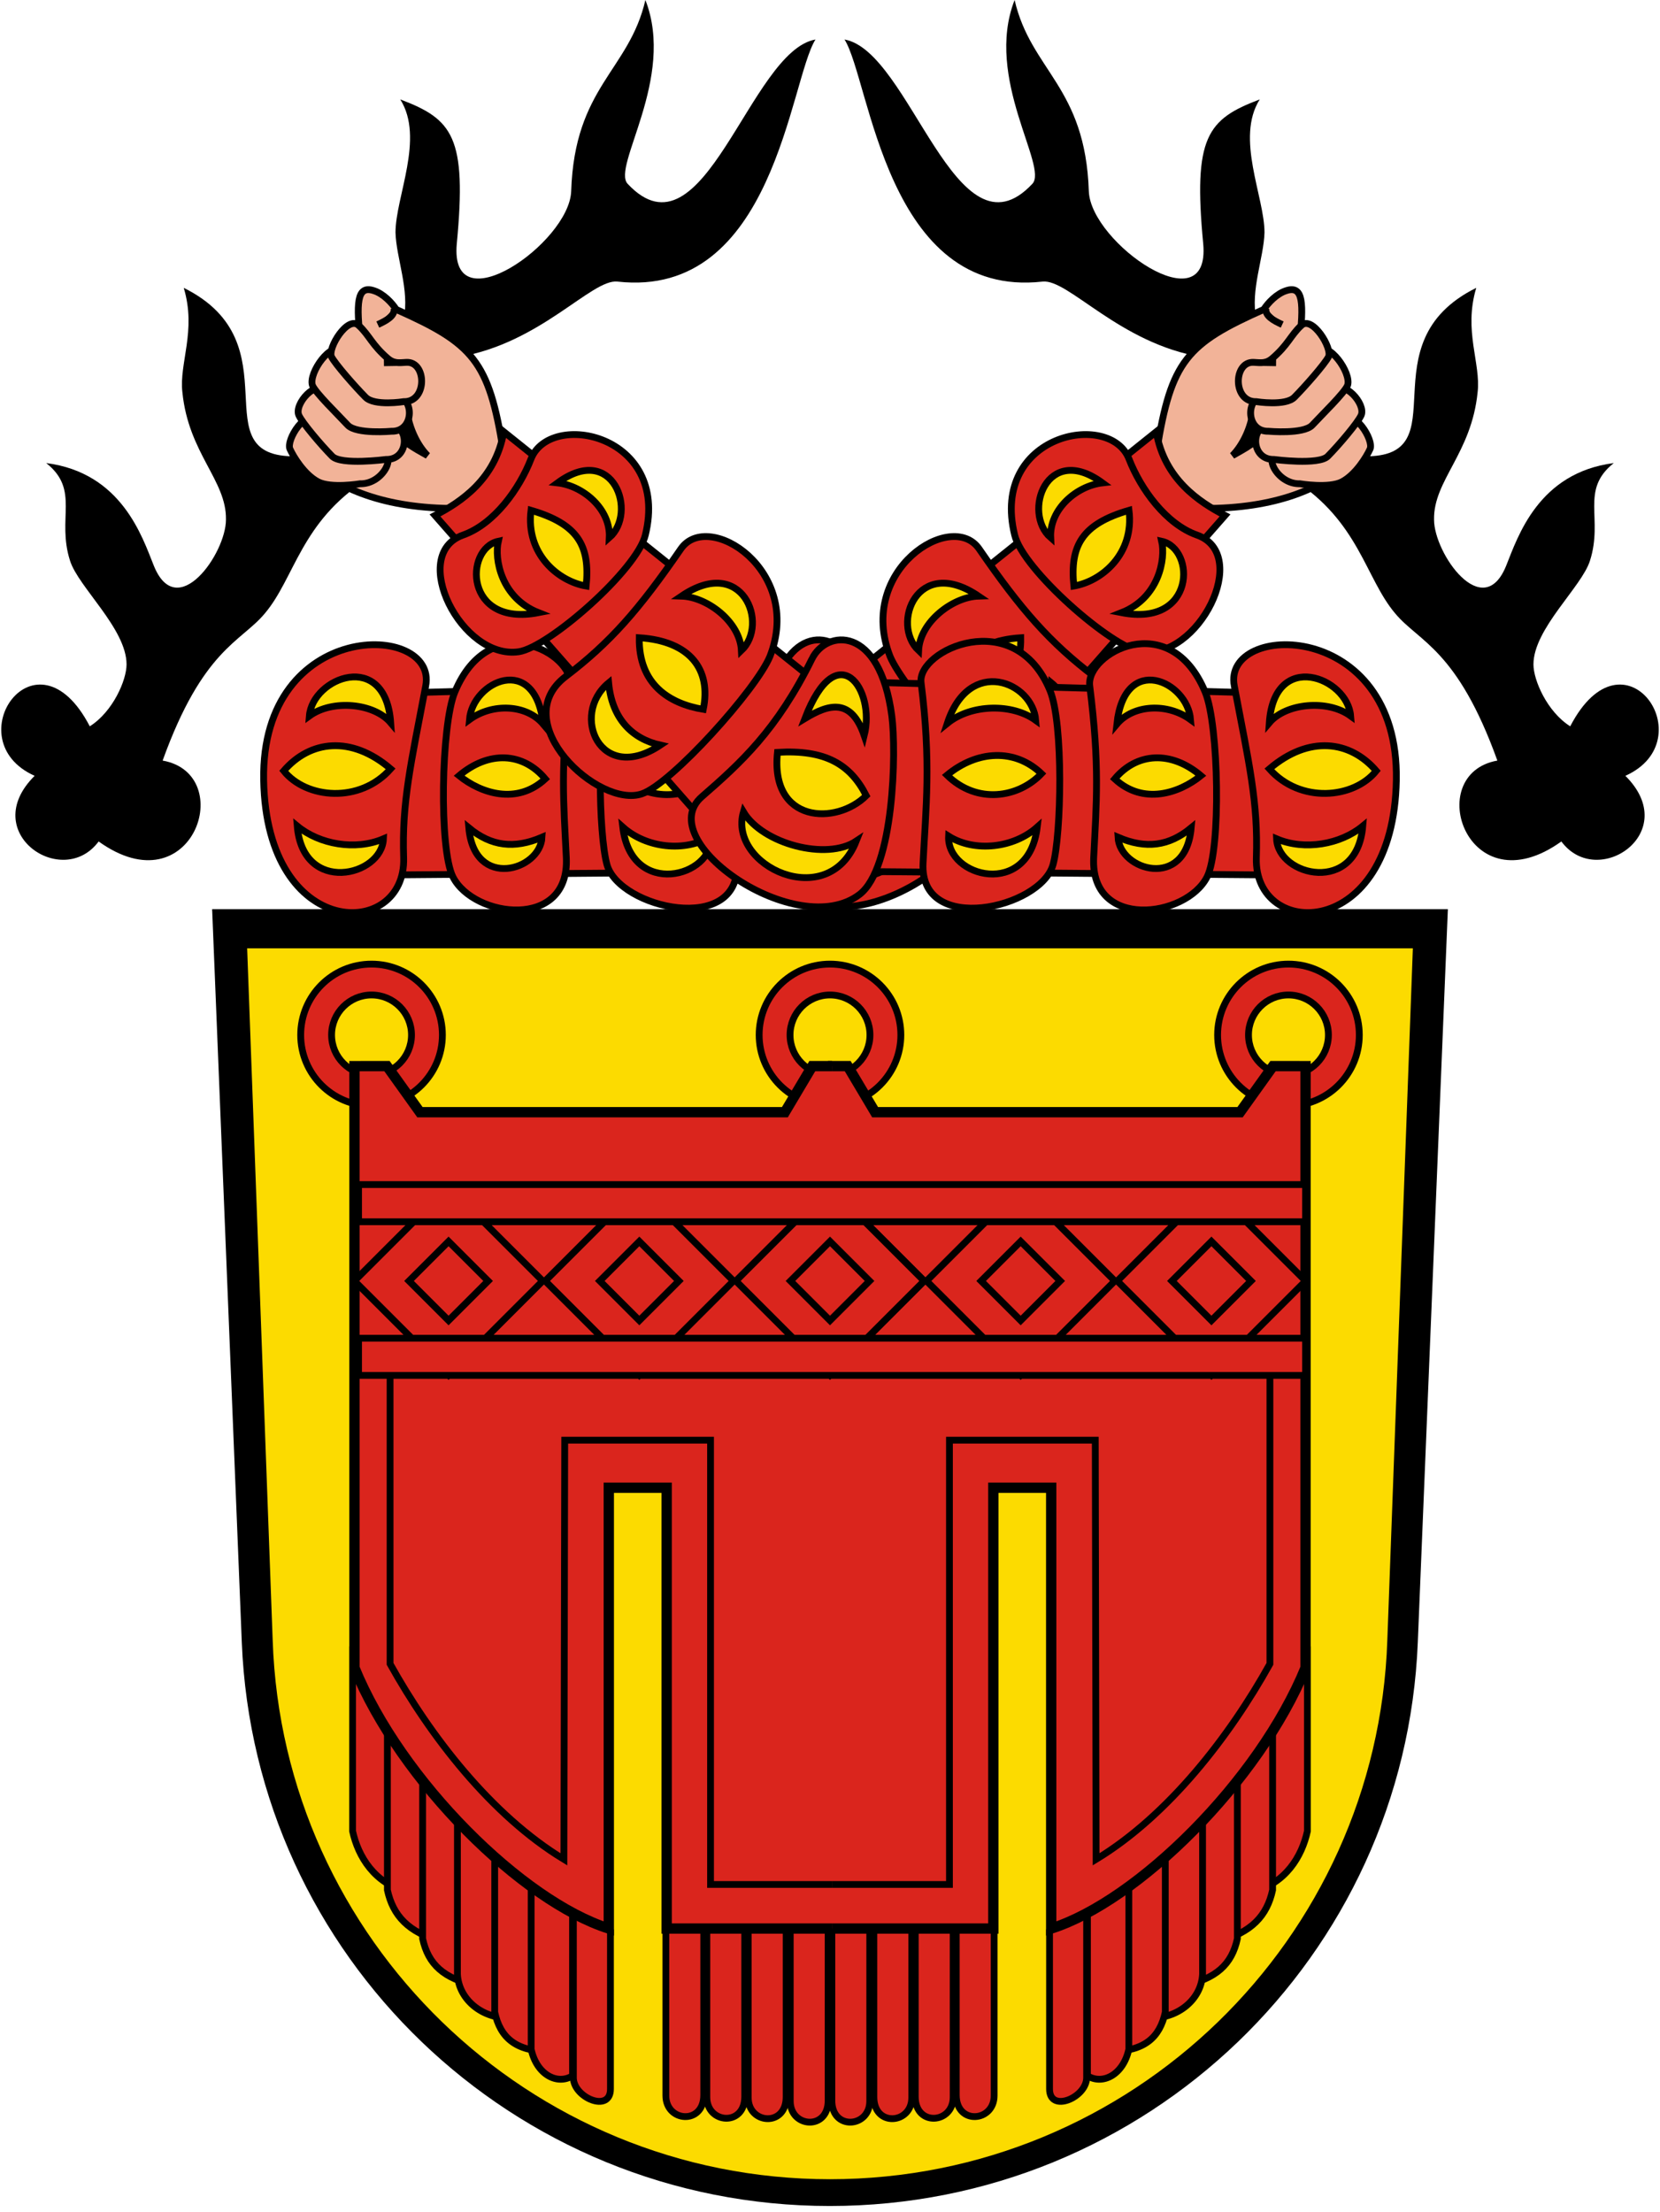 <?xml version="1.0"?>
<svg height="1074" width="806" xmlns="http://www.w3.org/2000/svg" xmlns:xlink="http://www.w3.org/1999/xlink">
<path d="m117.4 797.3c6.1 152.4 131.6 273.7 285.5 273.7s279.4-121.3 285.5-273.7l14.6-355.9h-600z"/>
<path id="a" fill="#fcdb00" d="m686 460.4-12.4 336c-4.9 145.2-124.2 261.6-270.6 261.6s-265.7-116.4-270.6-261.6l-12.4-336z"/>
<use width="1" xlink:href="#c" transform="translate(-120.1,441.4)" height="1"/>
<g id="f" transform="translate(.6)">
<g id="d" transform="translate(101.9,441.4)">
<path id="c" stroke="#000" stroke-width="3.306" d="m523.1 26.67c-19 0-34.4 15.41-34.4 34.4 0 19 15.4 34.4 34.4 34.4s34.4-15.4 34.4-34.4c0-18.99-15.4-34.4-34.4-34.4zm0 14.98c10.7 0 19.4 8.69 19.4 19.42s-8.7 19.43-19.4 19.43-19.4-8.7-19.4-19.43 8.7-19.42 19.4-19.42z" fill="#da251d"/>
<g stroke="#000" fill-rule="evenodd" fill="#da251d">
<g stroke-width="3.3">
<path d="m532.3 357.9v89.7c-2.7 12.4-10.6 25.3-26.4 29.5v-63.8"/>
<path d="m515.4 400.1v76.1c-2.7 12.4-10.1 20.6-26.4 25l-0.4-66"/>
<path d="m498.3 423.6v76.2c-2.7 12.5-10.3 19.5-26.2 22.8l-0.7-70.9"/>
<path d="m481.4 443.1v73.9c-0.6 13.1-13.4 22.6-27.4 21.2l0.7-70.1"/>
<path d="m463.3 460.2v75.3c-2.7 12.4-10.2 18.9-26.2 19.1l-0.1-72.8"/>
<path d="m445.6 473.4v80.1c-2.7 12.4-12.7 17.5-20.1 12.9v-78.5"/>
<path d="m425.1 486.8v80.5c0 9.7-18 17.3-18 5.5v-77.5"/>
<path d="m301.4 494.8v83.6c0 14.7 18.4 13.2 18.4 0.3v-83.9"/>
<path d="m321.8 494.6v82.1c0 14.7 18.4 13.2 18.4 0.3v-82.4"/>
<path d="m341.9 495.5v81c0 14.7 18.4 13.2 18.4 0.3v-81.3"/>
<path d="m361.8 494.9v80.8c0 14.7 18.4 13.2 18.4 0.3v-81.1"/>
</g>
<path stroke-width="5" d="m299.5 494.9h80.3v-214h28.1v214c41.9-13.3 100.9-71.4 123.5-126.6v-292.1l-15.8-0.01-16 22.37h-177.2l-13.3-22.37h-9.6"/>
</g>
<path id="b" stroke="#000" stroke-width="3.306" d="m281.3 180.5 19.2-19.2 19.2 19.2-19.2 19.2zm-26.5 0 45.7-45.7 45.7 45.7-45.7 45.7z" fill="#da251d"/>
<path stroke="#000" stroke-width="3.3" d="m299.5 473.5h59v-215.7h70.8l0.4 203.5c35.3-21.4 65-60 84.4-94.9v-140.9" fill="none"/>
<use xlink:href="#b" transform="translate(92.58)"/>
<use xlink:href="#b" transform="translate(185.2)"/>
</g>
<g id="e" transform="matrix(3.306,0,0,3.306,91.35,432.1)">
<g fill-rule="evenodd">
<path d="m96.22-124.9c3.78 6 6.08 38.13 29.08 35.55 3.8-0.42 11.3 9.1 23.4 11.08 0 0 7.8 11.94 13.4 17.98 9.7 6.19 10.6 14.49 15 19.68 3.5 4.2 9.1 5.22 15 21.6-11.1 1.98-4.4 21.77 9.4 11.88 5.3 7.158 17.8-1.301 9.4-9.64 11.7-5.25-0.2-22.48-8.1-7.27-3.4-2.15-5.4-6.78-5.4-9.09 0-5.24 7.1-11.38 8.3-15.23 2-6.24-1.5-10.37 3.5-14.34-11.1 1.43-14.1 10.84-15.8 15.06-3.4 8.45-10.6-1.76-10.6-6.76-0.1-5.76 5.5-9.7 6.4-18.7 0.5-4.26-2.1-9.01-0.2-15.33-16.5 8.19-2.2 24.96-16.5 24.74l-15.8-20.16c-0.9-4.22 1.1-8.97 1.2-12.71 0-5.24-4.3-13.84-0.7-19.54-7.7 2.9-9.8 5.5-8.3 21.2 1.1 12.09-16.5-0.11-16.8-7.7-0.5-15.4-8.5-17.7-10.9-28.1-4.5 11.5 5 24.5 2.6 27-11.2 11.94-17.9-19.5-27.58-21.2z"/>
<g stroke="#000">
<path d="m142.1-64.62c2.1-13.09 4.4-15.62 15.7-20.64 0.6-0.95 1.9-2.33 3.3-2.76 2.5-0.83 2.6 1.85 1.9 7.88l7.5 17.18c-3.9 3.99-11.1 6.97-21.5 6.92-6.2-2.75-6.1-4.37-6.9-8.58z" fill="#f2b398"/>
<path d="m32.18-28.97 64.16-1.76 45.66-36.57c1.2 6.97 6.3 10.32 10.1 12.29l-45.8 52.15-76.86 0.646 2.74-26.76z" fill="#da251d"/>
<path d="m34.71-29.97c1.8-9.44-24.22-9.93-23.8 13.82 0.42 23.76 20.94 23.47 20.56 11.42-0.27-8.17 1.04-13.68 3.24-25.24z" fill="#da251d"/>
</g>
<g stroke="#000">
<g fill="#fcdb00">
<path d="m17.62-25.56c3.4-2.48 9.52-1.88 11.95 1-0.75-10.81-11.49-6.67-11.95-1z"/>
<path d="m28.5-7.521c-4.12 1.759-9.38 0.829-12.66-1.871 0.83 10.14 12.43 7.398 12.66 1.871z"/>
<path d="m13.86-17.5c3.29 4.1 11.17 4.83 15.7-0.29-5.77-4.94-11.83-4.21-15.7 0.29z"/>
</g>
<path d="m55.94-29.97c0.61-4.77-11.76-11.61-16.96 0.91-2.01 4.85-2.33 23.12-0.27 27.14 3.07 6.033 17.17 7.837 16.65-2.833-0.4-8.167-0.91-13.39 0.58-25.22z" fill="#da251d"/>
<g fill="#fcdb00">
<path d="m41.13-25.02c3.4-2.48 8.4-2.23 10.83 0.65-1.14-10.54-10.37-6.31-10.83-0.65z"/>
<path d="m51.79-7.75c-4.12 1.758-7.47 1.317-10.75-1.383 0.8 9.167 10.5 6.278 10.75 1.383z"/>
<path d="m39.61-16.79c3.21 2.6 8.5 4.34 12.66 0.47-3.27-3.91-8.29-4.17-12.66-0.47z"/>
</g>
<path d="m80.71-30.46c0.6-4.77-13.73-11.38-18.93 1.15-2.01 4.85-1.67 21.23-0.45 25.58 1.79 6.447 19.62 10.47 19.09-0.196-0.4-8.174-1.21-14.7 0.29-26.53z" fill="#da251d"/>
<g fill="#fcdb00">
<path d="m63.87-24.92c3.4-2.48 9.44-2.44 12.99 0.44-3.23-9.9-12.53-6.11-12.99-0.44z"/>
<path d="m76.67-7.91c-3.85 2.412-9.57 1.755-13.02-1.334 1.25 10.53 13.32 7.371 13.02 1.334z"/>
<path d="m63.03-17.09c3.37 3.55 9.46 4.55 13.87 0.22-4.43-3.67-9.98-3.95-13.87-0.22z"/>
</g>
<path d="m96.74-33.93c-2.11-4.32-9.95-5.09-11.73 8.35-0.69 5.21-0.34 22.34 4.74 26.23 9.13 6.988 30.65-7.863 23.15-14.36-5.7-4.96-11-9.77-16.16-20.22z" fill="#da251d"/>
<g fill="#fcdb00">
<path d="m89.06-22.68c1.92-5.58 5.19-4.64 8.71-2.51-4.73-12.32-10.41-4.31-8.71 2.51z"/>
<path d="m106.8-11.47c-2.8 4.697-12.21 7.199-16.57 4.283 4.17 10.56 18.87 3.617 16.57-4.283z"/>
<path d="m88.76-13.86c4.41 4.372 14.14 4.083 13.04-6.36-7.05-0.42-10.7 1.76-13.04 6.36z"/>
</g>
<path d="m116-50.08c-4-5.85-18.03 3.13-13.1 15.75 2 4.89 14.5 18.74 18.8 20.2 6.4 2.2 20-10.53 11.2-17.23-6.5-4.96-10.7-9.72-16.9-18.72z" fill="#da251d"/>
<g fill="#fcdb00">
<path d="m107.1-35.17c0.2-4.21 5-7.87 8.8-7.99-9-6.11-12.9 4.11-8.8 7.99z"/>
<path d="m126.6-30.42c-0.5 5.33-3.5 8.23-7.6 9.14 8.8 5.89 13.3-4.44 7.6-9.14z"/>
<path d="m112.7-26.53c5-0.84 9.5-3.67 9.4-10.52-7.5 0.49-10.6 4.69-9.4 10.52z"/>
</g>
<path d="m138-63.3c-2.8-7.19-20.4-3.62-16.8 11.14 1.2 5.11 14.2 16.52 18.6 17.17 8.4 1.22 16.2-14.29 8.2-17.13-4.6-1.62-8.3-6.8-10-11.18z" fill="#da251d"/>
<g fill="#fcdb00">
<path d="m126.5-51.74c-0.2-4.2 3.8-7.61 7.6-8.05-8.2-6.03-11.8 4.39-7.6 8.05z"/>
<path d="m142.8-51.22c0.6 2.61-0.4 8.32-5.9 10.49 10.9 2.12 10.9-9.4 5.9-10.49z"/>
<path d="m129.9-44.64c4.1-0.7 8.9-4.71 8.1-11.12-6.9 2.01-8.7 5.19-8.1 11.12z"/>
</g>
<path d="m168.9-69.15c-1.7 1.42-1 1.34-3.4 3.4-0.9 0.74-4 1.6-5.1 1.54-3-0.15-0.8 4.64 2.7 4.55 0 0 4.3 0.72 6.2-0.3 2-1.06 3.6-3.68 4.1-4.8 0.6-1.26-2.3-6.16-4.5-4.39z" fill="#f2b398"/>
<path d="m156.2-70.28c-0.3 2.44-1.5 4.96-3 6.48 1.7-0.96 4.1-2.21 4.9-3.87l-1.9-2.61z"/>
<g fill="#f2b398">
<path d="m167.7-73.38c-1.7 1.45-1.5 1.87-3.9 3.93-0.9 0.74-3.9 1.25-5 1.2-3-0.15-3 5.11 0.5 5.02 0 0 6.6 0.87 7.9-0.47 1.6-1.62 4.4-4.91 4.9-6.03 0.7-1.63-2.5-5.36-4.4-3.65z"/>
<path d="m165.7-79.19c-1.6 1.51-2.5 3.7-3.6 5.54-0.6 0.97-2.9 1.16-4 1.11-3-0.15-3.1 5.26 0.4 5.17 0 0 5.1 0.46 6.4-0.88 1.5-1.62 4.7-4.7 5.2-5.86 0.6-1.85-2.8-6.59-4.4-5.08z"/>
<path d="m163.3-82.91c-1.6 1.5-1.9 2.82-4.3 4.88-0.9 0.74-1.6 0.6-2.7 0.54-3-0.15-3.1 5.86 0.4 5.77 0 0 4.3 0.69 5.6-0.65 1.6-1.62 4.4-4.81 5-5.93 0.6-1.27-2.4-6.13-4-4.61z"/>
</g>
<path d="m158.1-85.39c-0.1 1.1 1.1 1.75 2.4 2.35"/>
<path d="m157.8-77.46 1.8 0.03"/>
</g>
</g>
</g>
</g>
<use xlink:href="#f" transform="matrix(-1,0,0,1,806,0)"/>
<path stroke="#000" stroke-width="3.3" d="m174.1 575.1h459.8v18.06h-459.8z" fill="#da251d"/>
<path stroke="#000" stroke-width="3.3" d="m174.1 649.7h459.8v18.06h-459.8z" fill="#da251d"/>
</svg>

